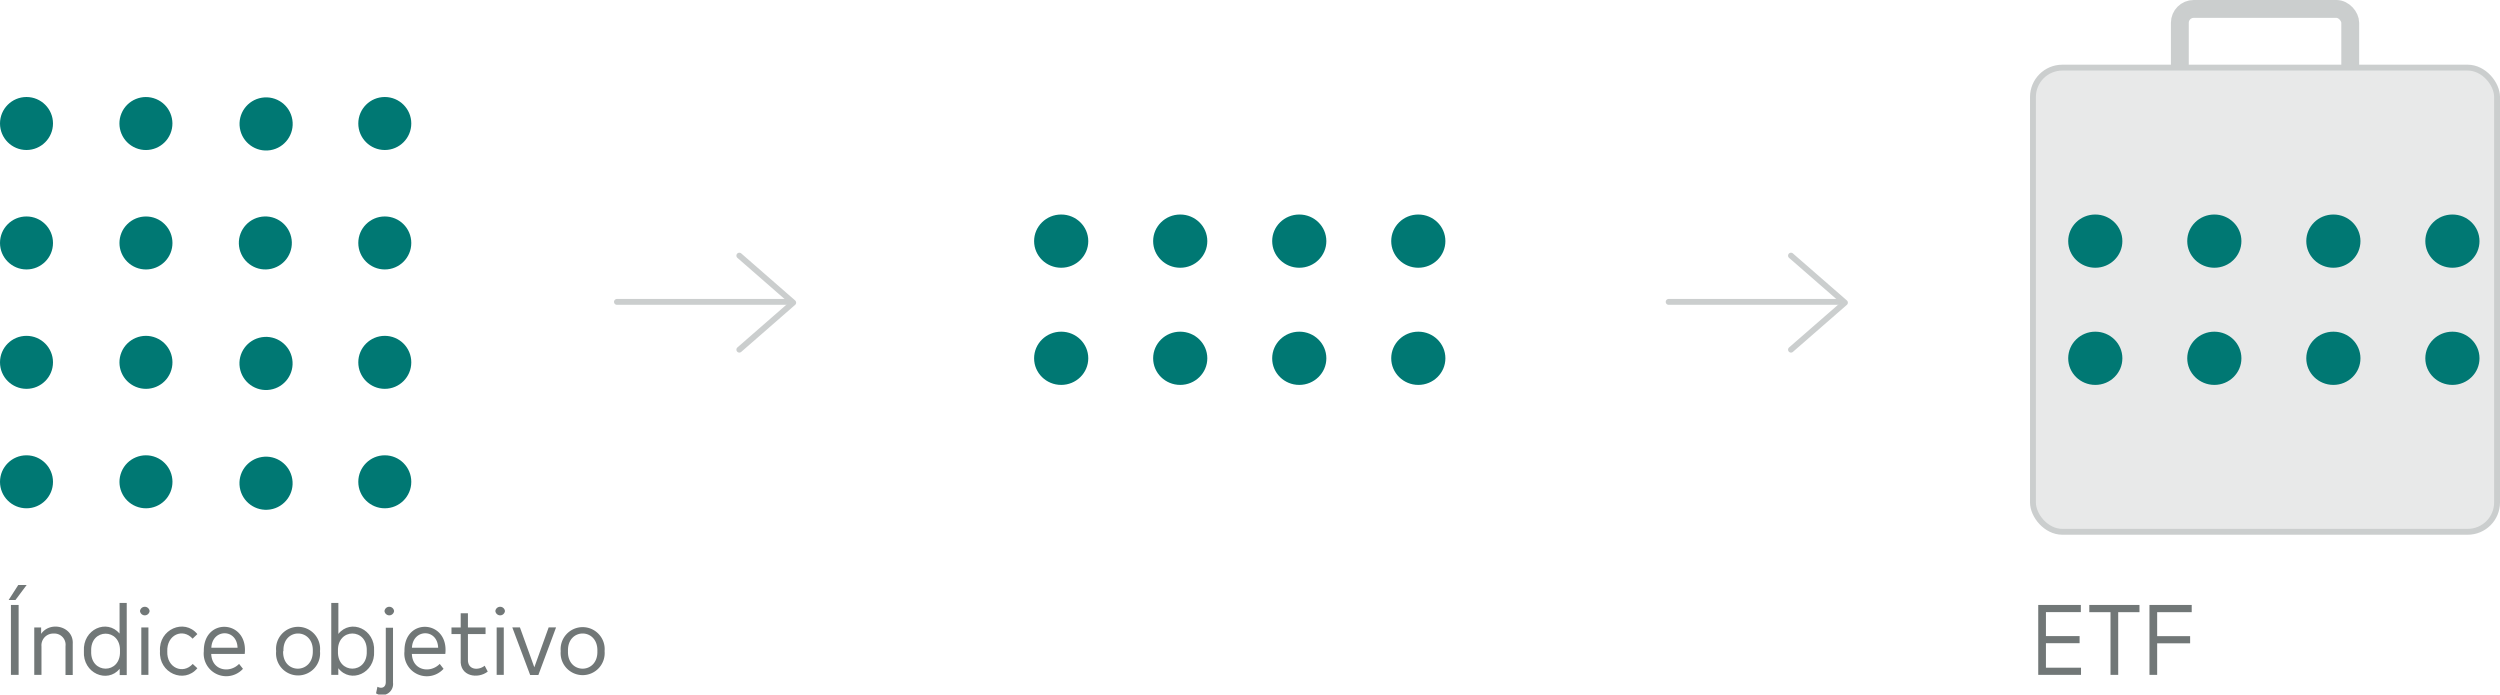 <svg xmlns="http://www.w3.org/2000/svg" viewBox="0 0 425.49 118.21"><defs><style>.a2c46b9c-cced-4232-9c53-ffe3c2ea2354,.ea7c701a-cd74-4334-8f28-407c345f6c52{fill:none;}.a2c46b9c-cced-4232-9c53-ffe3c2ea2354,.af79a5fa-e77f-4133-b24e-a0693110c7f6,.ea7c701a-cd74-4334-8f28-407c345f6c52{stroke:#cbcece;}.af79a5fa-e77f-4133-b24e-a0693110c7f6,.ea7c701a-cd74-4334-8f28-407c345f6c52{stroke-miterlimit:10;}.ea7c701a-cd74-4334-8f28-407c345f6c52{stroke-width:3.04px;}.af79a5fa-e77f-4133-b24e-a0693110c7f6{fill:#e8e9e9;}.a2300fc9-98f2-49e3-b336-14e63517c224{fill:#007873;}.a2c46b9c-cced-4232-9c53-ffe3c2ea2354{stroke-linecap:round;stroke-linejoin:round;}.b5173332-fdf1-4b88-88f5-8364af6f8b56{fill:#717777;}</style></defs><g id="b4447dbd-4f49-43cf-9419-aaa7f9209372" data-name="Layer 2"><g id="f4018186-b7a0-40fc-933f-faf668f3d4be" data-name="curvas"><rect class="ea7c701a-cd74-4334-8f28-407c345f6c52" x="371" y="1.52" width="29" height="24" rx="2.36"/><rect class="af79a5fa-e77f-4133-b24e-a0693110c7f6" x="346" y="11.51" width="78.99" height="79" rx="5"/><circle class="a2300fc9-98f2-49e3-b336-14e63517c224" cx="4.51" cy="21.02" r="4.51"/><circle class="a2300fc9-98f2-49e3-b336-14e63517c224" cx="4.51" cy="41.35" r="4.51"/><circle class="a2300fc9-98f2-49e3-b336-14e63517c224" cx="4.51" cy="61.67" r="4.51"/><circle class="a2300fc9-98f2-49e3-b336-14e63517c224" cx="4.51" cy="82" r="4.51"/><circle class="a2300fc9-98f2-49e3-b336-14e63517c224" cx="24.84" cy="21.02" r="4.51" transform="translate(-4.09 35.93) rotate(-67.5)"/><circle class="a2300fc9-98f2-49e3-b336-14e63517c224" cx="24.84" cy="41.35" r="4.51" transform="translate(-21.96 29.68) rotate(-45)"/><circle class="a2300fc9-98f2-49e3-b336-14e63517c224" cx="24.84" cy="61.67" r="4.51" transform="translate(-41.64 61.02) rotate(-67.5)"/><circle class="a2300fc9-98f2-49e3-b336-14e63517c224" cx="24.84" cy="82" r="4.51" transform="translate(-60.42 73.57) rotate(-67.5)"/><circle class="a2300fc9-98f2-49e3-b336-14e63517c224" cx="45.16" cy="21.02" r="4.51" transform="matrix(0.99, -0.16, 0.16, 0.99, -2.78, 7.51)"/><circle class="a2300fc9-98f2-49e3-b336-14e63517c224" cx="45.16" cy="41.35" r="4.51" transform="translate(-8.29 11.48) rotate(-13.28)"/><circle class="a2300fc9-98f2-49e3-b336-14e63517c224" cx="45.16" cy="61.67" r="4.51" transform="matrix(0.99, -0.16, 0.16, 0.99, -9.3, 8.03)"/><circle class="a2300fc9-98f2-49e3-b336-14e63517c224" cx="45.16" cy="82" r="4.51" transform="matrix(0.99, -0.16, 0.16, 0.99, -12.55, 8.29)"/><circle class="a2300fc9-98f2-49e3-b336-14e63517c224" cx="65.49" cy="21.02" r="4.51"/><circle class="a2300fc9-98f2-49e3-b336-14e63517c224" cx="65.49" cy="41.35" r="4.51"/><circle class="a2300fc9-98f2-49e3-b336-14e63517c224" cx="65.49" cy="61.67" r="4.51"/><circle class="a2300fc9-98f2-49e3-b336-14e63517c224" cx="65.49" cy="82" r="4.51"/><ellipse class="a2300fc9-98f2-49e3-b336-14e63517c224" cx="180.61" cy="41.04" rx="4.61" ry="4.53"/><ellipse class="a2300fc9-98f2-49e3-b336-14e63517c224" cx="180.61" cy="60.98" rx="4.61" ry="4.53"/><ellipse class="a2300fc9-98f2-49e3-b336-14e63517c224" cx="200.87" cy="41.04" rx="4.61" ry="4.53"/><ellipse class="a2300fc9-98f2-49e3-b336-14e63517c224" cx="200.87" cy="60.98" rx="4.61" ry="4.53"/><ellipse class="a2300fc9-98f2-49e3-b336-14e63517c224" cx="221.13" cy="41.04" rx="4.61" ry="4.53"/><ellipse class="a2300fc9-98f2-49e3-b336-14e63517c224" cx="221.13" cy="60.98" rx="4.61" ry="4.53"/><ellipse class="a2300fc9-98f2-49e3-b336-14e63517c224" cx="241.39" cy="41.04" rx="4.61" ry="4.53"/><ellipse class="a2300fc9-98f2-49e3-b336-14e63517c224" cx="241.39" cy="60.98" rx="4.61" ry="4.53"/><ellipse class="a2300fc9-98f2-49e3-b336-14e63517c224" cx="356.61" cy="41.04" rx="4.61" ry="4.53"/><ellipse class="a2300fc9-98f2-49e3-b336-14e63517c224" cx="356.61" cy="60.98" rx="4.61" ry="4.53"/><ellipse class="a2300fc9-98f2-49e3-b336-14e63517c224" cx="376.87" cy="41.04" rx="4.61" ry="4.53"/><ellipse class="a2300fc9-98f2-49e3-b336-14e63517c224" cx="376.87" cy="60.98" rx="4.61" ry="4.53"/><ellipse class="a2300fc9-98f2-49e3-b336-14e63517c224" cx="397.13" cy="41.04" rx="4.61" ry="4.53"/><ellipse class="a2300fc9-98f2-49e3-b336-14e63517c224" cx="397.13" cy="60.98" rx="4.61" ry="4.53"/><ellipse class="a2300fc9-98f2-49e3-b336-14e63517c224" cx="417.39" cy="41.04" rx="4.61" ry="4.53"/><ellipse class="a2300fc9-98f2-49e3-b336-14e63517c224" cx="417.39" cy="60.98" rx="4.61" ry="4.53"/><polyline class="a2c46b9c-cced-4232-9c53-ffe3c2ea2354" points="125.83 59.51 135 51.51 125.83 43.51"/><line class="a2c46b9c-cced-4232-9c53-ffe3c2ea2354" x1="134.27" y1="51.38" x2="105" y2="51.38"/><polyline class="a2c46b9c-cced-4232-9c53-ffe3c2ea2354" points="304.82 59.51 314 51.51 304.82 43.51"/><line class="a2c46b9c-cced-4232-9c53-ffe3c2ea2354" x1="313.27" y1="51.38" x2="284" y2="51.38"/><rect class="b5173332-fdf1-4b88-88f5-8364af6f8b56" x="1.86" y="102.96" width="1.31" height="11.9"/><polygon class="b5173332-fdf1-4b88-88f5-8364af6f8b56" points="1.47 102.12 2.63 102.12 4.54 99.56 3.11 99.56 1.47 102.12"/><path class="b5173332-fdf1-4b88-88f5-8364af6f8b56" d="M7,107.88v-1.09H5.83v8.07H7.06V110a2,2,0,0,1,2.09-2.17,1.9,1.9,0,0,1,2,2.13v4.92h1.23v-5.29C12.57,106.63,8.58,105.61,7,107.88Z"/><path class="b5173332-fdf1-4b88-88f5-8364af6f8b56" d="M20.35,107.83c-2.15-2.54-6.29-.75-6.07,3-.23,3.76,4,5.54,6.09,3v1.06h1.2V102.62H20.35Zm-4.83,3c-.18-3.95,5.06-4,4.9,0C20.58,114.82,15.34,114.77,15.52,110.82Z"/><rect class="b5173332-fdf1-4b88-88f5-8364af6f8b56" x="24.05" y="106.79" width="1.21" height="8.07"/><path class="b5173332-fdf1-4b88-88f5-8364af6f8b56" d="M23.83,104a.82.82,0,0,0,1.63,0A.82.82,0,0,0,23.83,104Z"/><path class="b5173332-fdf1-4b88-88f5-8364af6f8b56" d="M32.78,108.7l.81-.78c-2.22-2.71-6.61-.82-6.36,2.9-.25,3.73,4.13,5.61,6.36,2.91L32.8,113c-1.64,1.83-4.44.68-4.33-2.13C28.36,108,31.14,106.86,32.78,108.7Z"/><path class="b5173332-fdf1-4b88-88f5-8364af6f8b56" d="M34.69,110.83a3.84,3.84,0,0,0,6.66,3l-.66-.84c-1.58,1.65-4.63,1.17-4.74-1.69h5.7C42.31,105.46,34.61,105,34.69,110.83Zm1.28-.59c.15-3.25,4.35-3.31,4.46,0Z"/><path class="b5173332-fdf1-4b88-88f5-8364af6f8b56" d="M47,110.82a3.75,3.75,0,1,0,7.46,0A3.75,3.75,0,1,0,47,110.82Zm1.24,0c-.14-4,5.12-4,5,0C53.31,114.79,48.05,114.81,48.19,110.82Z"/><path class="b5173332-fdf1-4b88-88f5-8364af6f8b56" d="M57.59,107.89v-5.27H56.38v12.24h1.2v-1.13c2.08,2.67,6.31.86,6.09-2.91C63.89,107.07,59.7,105.26,57.59,107.89Zm-.07,2.93c-.16-4,5.07-4,4.9,0C62.59,114.78,57.36,114.81,57.52,110.82Z"/><path class="b5173332-fdf1-4b88-88f5-8364af6f8b56" d="M65.44,104a.82.82,0,0,0,1.63,0A.82.82,0,0,0,65.44,104Z"/><path class="b5173332-fdf1-4b88-88f5-8364af6f8b56" d="M65.66,116.08c0,1-.79,1.15-1.42.8L64,118a1.88,1.88,0,0,0,2.89-1.79v-9.37H65.66Z"/><path class="b5173332-fdf1-4b88-88f5-8364af6f8b56" d="M68.84,110.83a3.83,3.83,0,0,0,6.65,3l-.65-.84c-1.59,1.65-4.63,1.17-4.74-1.69h5.69C76.45,105.46,68.75,105,68.84,110.83Zm1.27-.59c.16-3.25,4.35-3.31,4.46,0Z"/><path class="b5173332-fdf1-4b88-88f5-8364af6f8b56" d="M79.64,112.23v-4.31h3v-1.13h-3v-2.42H78.41v2.42H76.84v1.13h1.57v4.38c-.2,2.84,2.94,3.31,4.6,2l-.52-1C81.45,114.15,79.57,114.06,79.64,112.23Z"/><path class="b5173332-fdf1-4b88-88f5-8364af6f8b56" d="M84.31,104a.82.82,0,0,0,1.63,0A.82.82,0,0,0,84.31,104Z"/><rect class="b5173332-fdf1-4b88-88f5-8364af6f8b56" x="84.53" y="106.79" width="1.21" height="8.07"/><polygon class="b5173332-fdf1-4b88-88f5-8364af6f8b56" points="90.94 113.57 88.49 106.78 87.19 106.78 90.23 114.88 91.63 114.88 94.64 106.78 93.38 106.78 90.94 113.57"/><path class="b5173332-fdf1-4b88-88f5-8364af6f8b56" d="M95.43,110.82a3.75,3.75,0,1,0,7.47,0A3.75,3.75,0,1,0,95.43,110.82Zm1.24,0c-.14-4,5.13-4,5,0C101.8,114.79,96.53,114.81,96.67,110.82Z"/><polygon class="b5173332-fdf1-4b88-88f5-8364af6f8b56" points="348.21 109.47 353.94 109.47 353.94 108.26 348.21 108.26 348.21 104.18 354.15 104.18 354.15 102.96 346.9 102.96 346.9 114.86 354.18 114.86 354.18 113.64 348.21 113.64 348.21 109.47"/><polygon class="b5173332-fdf1-4b88-88f5-8364af6f8b56" points="355.59 104.19 359.2 104.19 359.2 114.86 360.51 114.86 360.51 104.19 364.13 104.19 364.13 102.96 355.59 102.96 355.59 104.19"/><polygon class="b5173332-fdf1-4b88-88f5-8364af6f8b56" points="373.02 104.19 373.02 102.96 365.83 102.96 365.83 114.86 367.14 114.86 367.14 109.49 372.75 109.49 372.75 108.27 367.14 108.27 367.14 104.19 373.02 104.19"/></g></g></svg>
